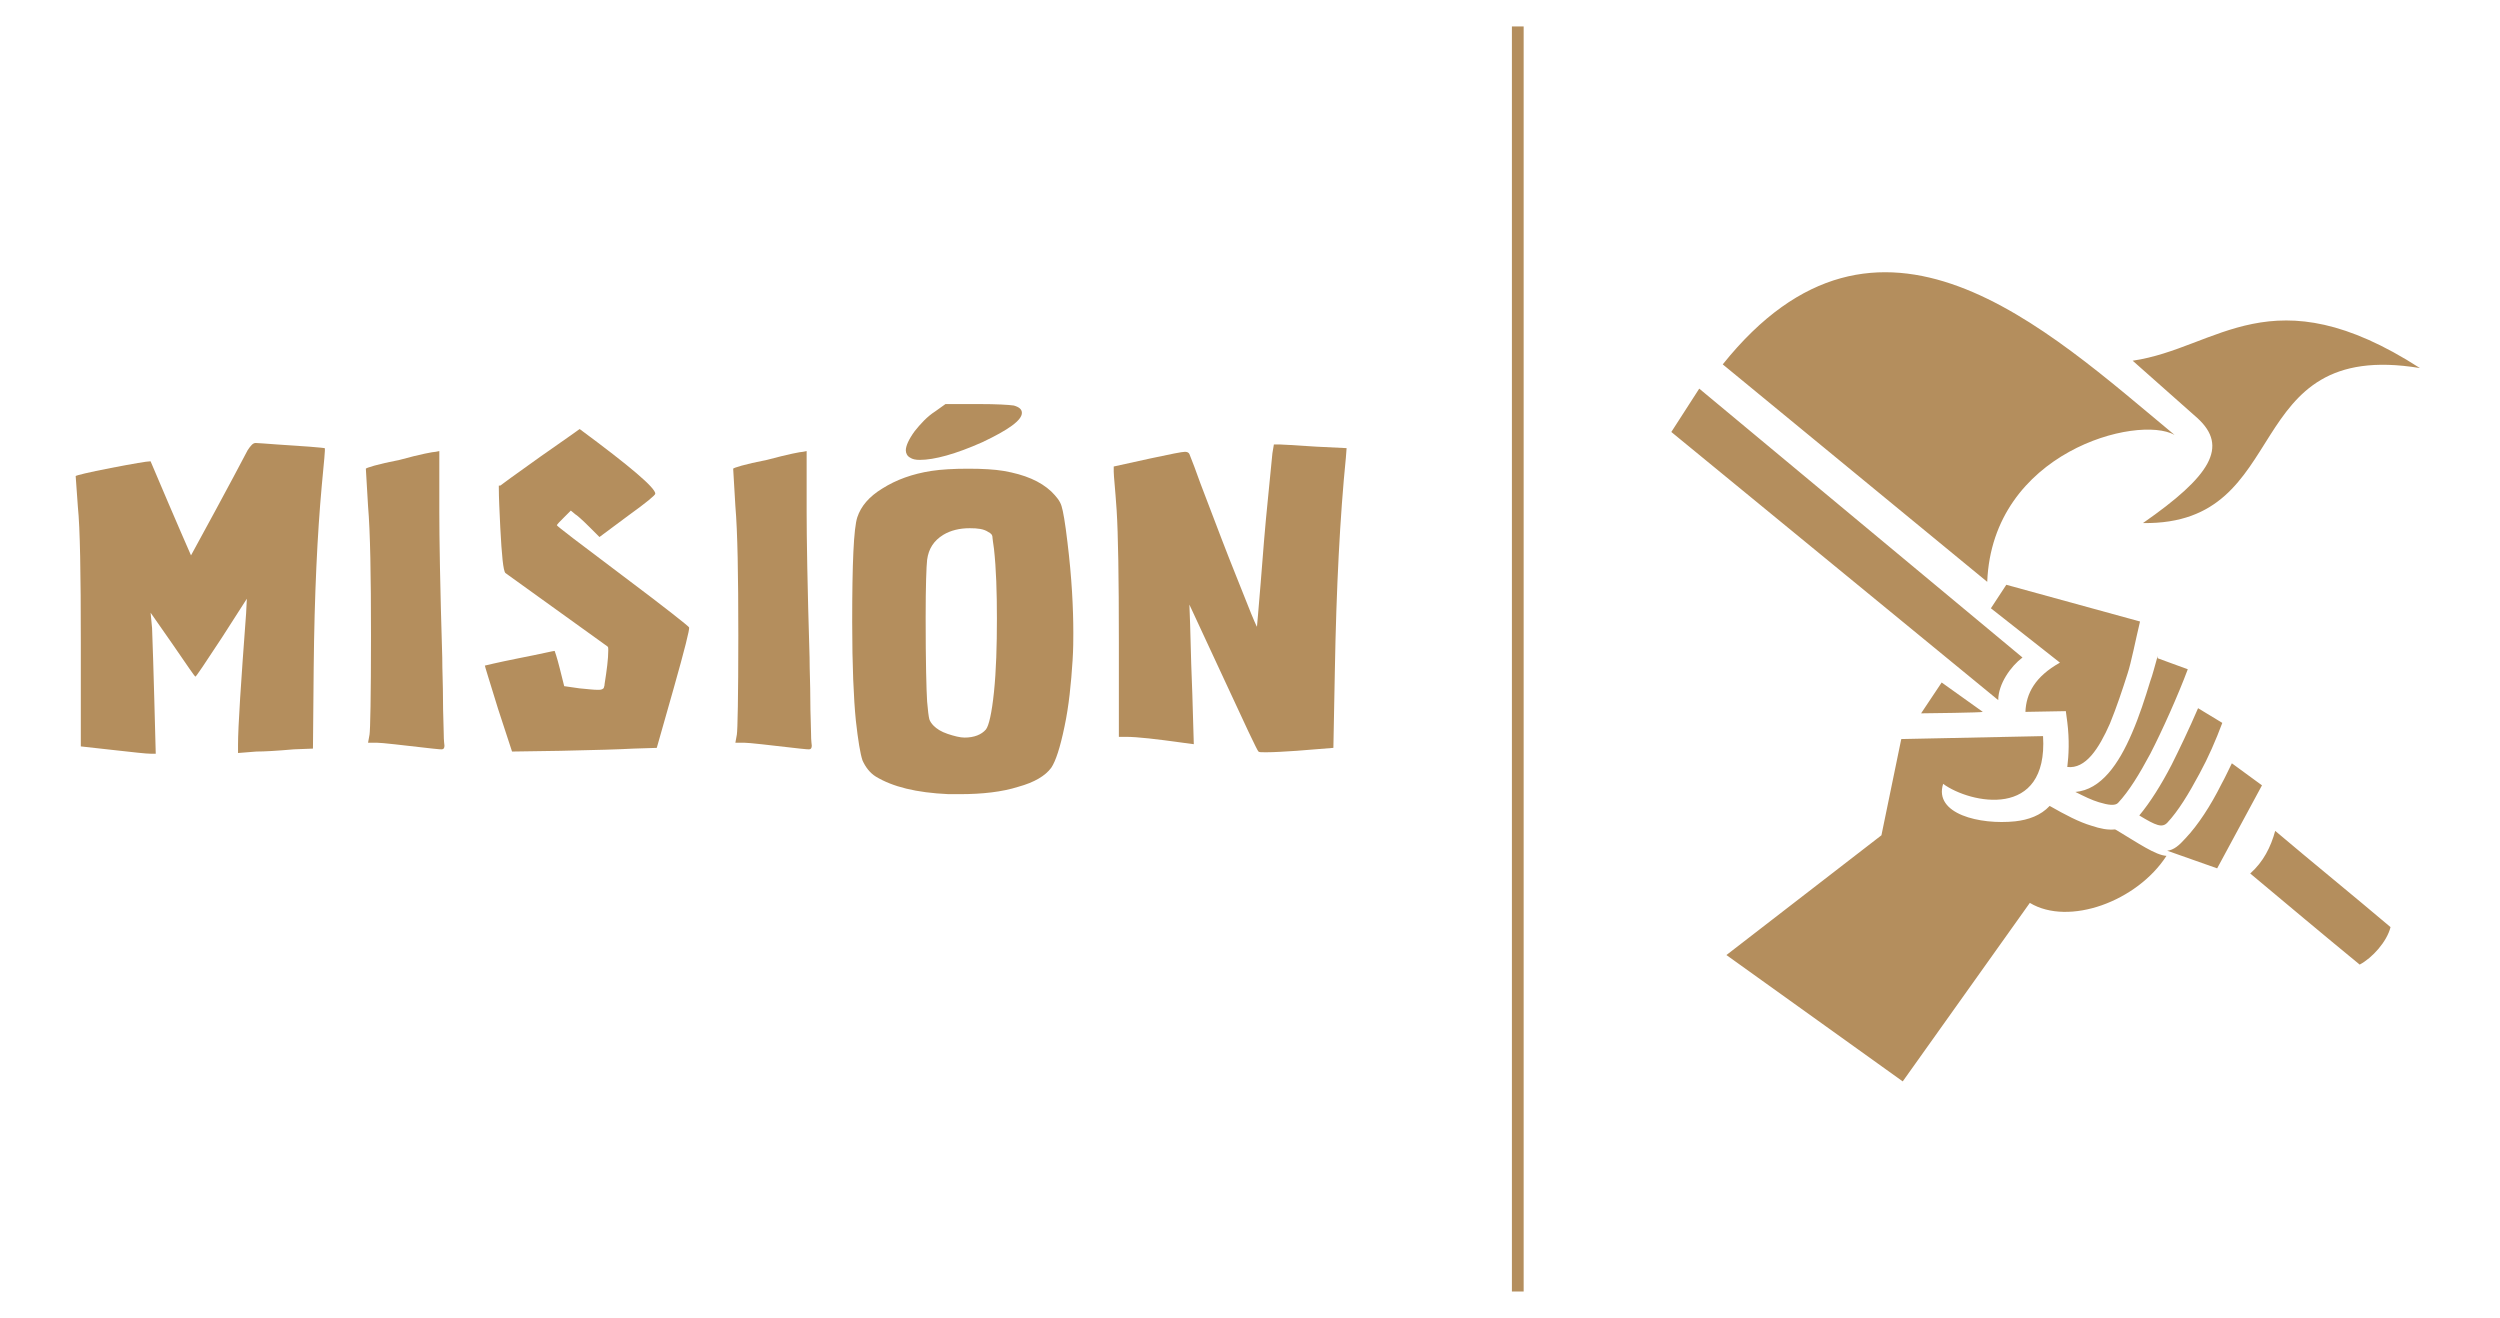 <svg xmlns="http://www.w3.org/2000/svg" xmlns:xlink="http://www.w3.org/1999/xlink" id="Capa_1" x="0px" y="0px" viewBox="0 0 340.3 179.4" style="enable-background:new 0 0 340.3 179.4;" xml:space="preserve"><style type="text/css">	.st0{fill:#B48E5D;}	.st1{fill-rule:evenodd;clip-rule:evenodd;fill:#B48E5D;}</style><g>	<path class="st0" d="M26,75.6c5.2-9.5,7.7-14.3,7.7-14.3c0.4-0.6,0.7-1,1.1-1c0.4,0,1.4,0.1,2.9,0.2c1.5,0.1,3,0.2,4.4,0.3  c1.4,0.1,2.1,0.2,2.1,0.2c0.1,0.1-0.1,1.8-0.4,5.1c-0.6,6.6-1,14.8-1.1,24.8l-0.1,11L40,102c-2.3,0.2-4,0.3-5.1,0.3l-2.5,0.2v-1.1  c0-2.5,0.4-8.5,1.1-17.9l0.1-2l-3.4,5.3c-2.3,3.5-3.5,5.3-3.6,5.3c-0.1,0-1.1-1.5-3.1-4.4l-3-4.3l0.2,2.1c0.1,2.7,0.2,5.9,0.3,9.6  l0.2,7.5h-0.6c-0.7,0-2.4-0.2-5.1-0.5l-4.5-0.5V87.4c0-9.3-0.1-15.5-0.4-18.4l-0.3-4.2c0.1-0.1,1.7-0.5,4.8-1.1  c3.1-0.6,4.9-0.9,5.3-0.9h0.1C24.1,71.3,26,75.6,26,75.6z"></path>	<path class="st0" d="M59.3,61.5l0.5-0.1v8.3c0,3.4,0.1,10,0.4,19.8c0,1.8,0.1,3.7,0.1,5.7s0.1,3.6,0.1,4.6c0,1.1,0.1,1.6,0.1,1.7  c0,0.3-0.1,0.5-0.4,0.5c0,0-0.4,0-1.2-0.1c-4.4-0.5-6.9-0.8-7.6-0.8h-1.2l0.2-1.1c0.1-0.6,0.2-5.1,0.2-13.5  c0-8.2-0.1-14.1-0.4-17.6c-0.2-3.3-0.3-5-0.3-5.1c0-0.1,1.5-0.6,4.6-1.2C57.3,61.8,59,61.5,59.3,61.5z"></path>	<path class="st0" d="M68.1,66.1c0.1-0.1,1.9-1.4,5.4-3.9c3.6-2.5,5.4-3.8,5.4-3.8c6.9,5.1,10.3,8,10.3,8.8c0,0.2-1.2,1.2-3.7,3  l-3.9,2.9l-1.3-1.3c-1.1-1.1-1.8-1.7-2-1.8l-0.6-0.5l-0.9,0.9c-0.6,0.6-1,1-1,1.1c0,0.1,3,2.4,9,6.9c6,4.5,9,6.9,9,7  c0.1,0.2-0.6,3-2.1,8.3l-2.3,8.1l-3.2,0.1c-1.8,0.1-5.1,0.2-9.9,0.3l-6.6,0.1l-1.9-5.8c-1.2-3.9-1.8-5.8-1.8-5.9c0,0,1.6-0.4,4.6-1  c3.1-0.6,4.7-1,4.9-1c0,0,0.3,0.8,0.7,2.4l0.6,2.4l2.1,0.3c1.1,0.1,1.9,0.2,2.5,0.2c0.2,0,0.4,0,0.6-0.1c0.1-0.1,0.2-0.1,0.2-0.2  c0-0.1,0.1-0.2,0.1-0.5c0.3-1.9,0.5-3.4,0.5-4.6c0-0.3,0-0.4-0.1-0.5l-13.9-10c-0.3-0.3-0.5-2.4-0.7-6.2c-0.1-2.2-0.2-4-0.2-5.5  V66.1z"></path>	<path class="st0" d="M109.3,61.5l0.5-0.1v8.3c0,3.4,0.1,10,0.4,19.8c0,1.8,0.1,3.7,0.1,5.7s0.1,3.6,0.1,4.6c0,1.1,0.1,1.6,0.1,1.7  c0,0.3-0.1,0.5-0.4,0.5c0,0-0.4,0-1.2-0.1c-4.4-0.5-6.9-0.8-7.6-0.8h-1.2l0.2-1.1c0.1-0.6,0.2-5.1,0.2-13.5  c0-8.2-0.1-14.1-0.4-17.6c-0.2-3.3-0.3-5-0.3-5.1c0-0.1,1.5-0.6,4.6-1.2C107.4,61.8,109,61.5,109.3,61.5z"></path>	<path class="st0" d="M126.8,64.1c1.3-0.2,3-0.3,5-0.3c2,0,3.6,0.1,4.8,0.3c2.9,0.5,5,1.4,6.5,2.8c0.7,0.7,1.2,1.3,1.4,2  c0.2,0.6,0.5,2.3,0.8,4.9c0.6,4.9,0.8,9,0.8,12.4c0,0.9,0,2.1-0.1,3.7c-0.2,3.1-0.5,6.2-1.1,9c-0.6,2.9-1.2,4.7-1.8,5.6  c-0.8,1.1-2.3,2-4.5,2.6c-2.2,0.7-4.9,1-7.9,1c-0.2,0-0.4,0-0.8,0c-0.4,0-0.6,0-0.8,0c-4.4-0.2-7.6-1-9.9-2.4  c-0.8-0.5-1.4-1.3-1.8-2.2c-0.3-0.9-0.6-2.7-0.9-5.4c-0.3-3-0.5-7.5-0.5-13.4c0-8,0.2-12.8,0.7-14.3c0.5-1.5,1.6-2.8,3.4-3.9  C122,65.3,124.2,64.5,126.8,64.1z M127.3,56l1.4-1h4.5c2.5,0,4.1,0.1,4.8,0.2c0.7,0.2,1.1,0.5,1.1,1c0,1-1.8,2.3-5.4,4  c-3.6,1.6-6.5,2.4-8.5,2.4c-0.6,0-1-0.1-1.3-0.3c-0.4-0.2-0.6-0.6-0.6-1c0-0.6,0.4-1.5,1.2-2.6C125.3,57.7,126.2,56.7,127.3,56z   M134.5,72.4c-0.6-0.4-1.4-0.5-2.5-0.5c-1.4,0-2.6,0.3-3.6,0.9c-1.3,0.8-2,1.9-2.2,3.4c-0.1,0.9-0.2,3.5-0.2,7.9  c0,6,0.1,9.8,0.2,11.4c0.1,1.2,0.2,2,0.3,2.4c0.1,0.3,0.3,0.6,0.6,0.9c0.4,0.4,1,0.8,1.9,1.1c0.9,0.3,1.7,0.5,2.3,0.5  c1.3,0,2.3-0.4,2.9-1.1c0.4-0.5,0.8-2.2,1.1-5.1c0.3-2.9,0.4-6.3,0.4-10c0-3.6-0.1-6.8-0.4-9.5c-0.1-0.8-0.2-1.3-0.2-1.5  C135.1,72.8,134.9,72.6,134.5,72.4z"></path>	<path class="st0" d="M173.2,61.7l0.2-1.2h0.8c0.3,0,1.9,0.1,5,0.3l4.1,0.2l-0.1,1.3c-0.8,8-1.3,17.7-1.5,29l-0.2,10.5l-5,0.4  c-1.6,0.1-3,0.2-4.2,0.2c-0.6,0-0.9,0-1-0.1c-0.2-0.2-1.8-3.6-4.8-10.1l-4.6-9.9l0.1,2.7c0.1,4.1,0.2,7.2,0.3,9.5l0.2,6.8l-1.5-0.2  c-3.6-0.5-6.2-0.8-7.7-0.8h-1V87.4c0-8.8-0.1-14.7-0.3-17.9c-0.2-3-0.4-4.7-0.4-5.3v-0.7l5-1.1c2.8-0.6,4.3-0.9,4.7-0.9  c0.3,0,0.5,0.1,0.6,0.3c0.4,1,0.9,2.3,1.5,4c0.6,1.6,1.6,4.2,2.9,7.6c1.3,3.4,2.5,6.3,3.4,8.6c0.9,2.3,1.4,3.4,1.4,3.3  c0-0.1,0.2-2.1,0.5-5.9c0.3-3.9,0.6-7.7,1-11.6C173,63.8,173.2,61.8,173.2,61.7z"></path></g><rect x="205.8" y="3.6" class="st0" width="1.6" height="172.2"></rect><path class="st1" d="M291.7,71.2c20.8,0.3,12.8-25.2,37.7-21.1c-20.2-13-27.5-2.7-39.1-1l8.8,7.8C303.4,60.8,300.9,64.8,291.7,71.2 L291.7,71.2z M234.5,49.6c12,9.9,24,19.7,36,29.6c0.7-17.7,20.5-22.8,25.5-20C278.4,44.6,255.7,23.1,234.5,49.6L234.5,49.6z  M227.5,58.8l3.8-5.9l44,36.6c-1.6,1.2-3.3,3.6-3.3,5.8L227.5,58.8L227.5,58.8z M309.7,113.1c5.2,4.4,10.5,8.7,15.7,13.1 c-0.5,2-2.5,4.2-4.2,5.1c-5-4.1-10-8.3-14.9-12.4C308.1,117.3,309.1,115.3,309.7,113.1L309.7,113.1z M259,147.2l17.3-24.3 c5.3,3.2,14.6-0.2,18.6-6.4c-1.5-0.1-3.8-1.7-6.8-3.5l-0.2-0.1c-1,0.1-2-0.1-3.2-0.5c-1.7-0.5-3.6-1.5-5.7-2.7 c-1.2,1.3-2.9,1.9-4.7,2.1c-4.8,0.5-11.1-1-9.8-5.1c3.7,2.7,14.3,4.9,13.6-6.5l-19.3,0.4l-2.7,13.1L235,130L259,147.2L259,147.2z  M295,115.8l6.8,2.4l6.1-11.3l-4.1-3c-0.5,1-0.9,1.9-1.4,2.8c-1.5,3-3.2,5.6-4.9,7.4C296.6,115.1,295.9,115.7,295,115.8L295,115.8z  M302.5,98.4l-3.3-2c-1.2,2.8-2.6,5.7-3.6,7.7c-1.4,2.7-2.9,5.1-4.4,6.9c2.3,1.4,3.1,1.7,3.8,1c1.5-1.6,2.9-3.9,4.4-6.7 C300.6,103.1,301.6,100.8,302.5,98.4L302.5,98.4z M297.8,91.1l-4.1-1.5l0-0.3c-0.4,1.4-0.7,2.6-1,3.4c-0.7,2.3-1.5,4.8-2.5,7.1 c-1.8,4.2-4.2,7.7-7.7,8c1.2,0.6,2.2,1.1,3.2,1.4c1.3,0.4,2.2,0.5,2.6,0.1c1.5-1.6,2.9-3.9,4.4-6.7 C294.3,99.5,296.5,94.6,297.8,91.1L297.8,91.1z M291.3,84.6l-18.2-5l-2.1,3.2l9.4,7.4c-3.4,1.9-4.6,4.2-4.7,6.7l5.5-0.1l0.2,1.5 c0.3,2.4,0.2,4.5,0,6.1c2.5,0.3,4.3-2.5,5.8-5.9c0.9-2.2,1.7-4.6,2.4-6.8C290.1,90.2,290.7,87.1,291.3,84.6L291.3,84.6z M264.3,92.9 l-2.8,4.2c0.7,0,8.4-0.1,8.4-0.2L264.3,92.9L264.3,92.9z"></path></svg>